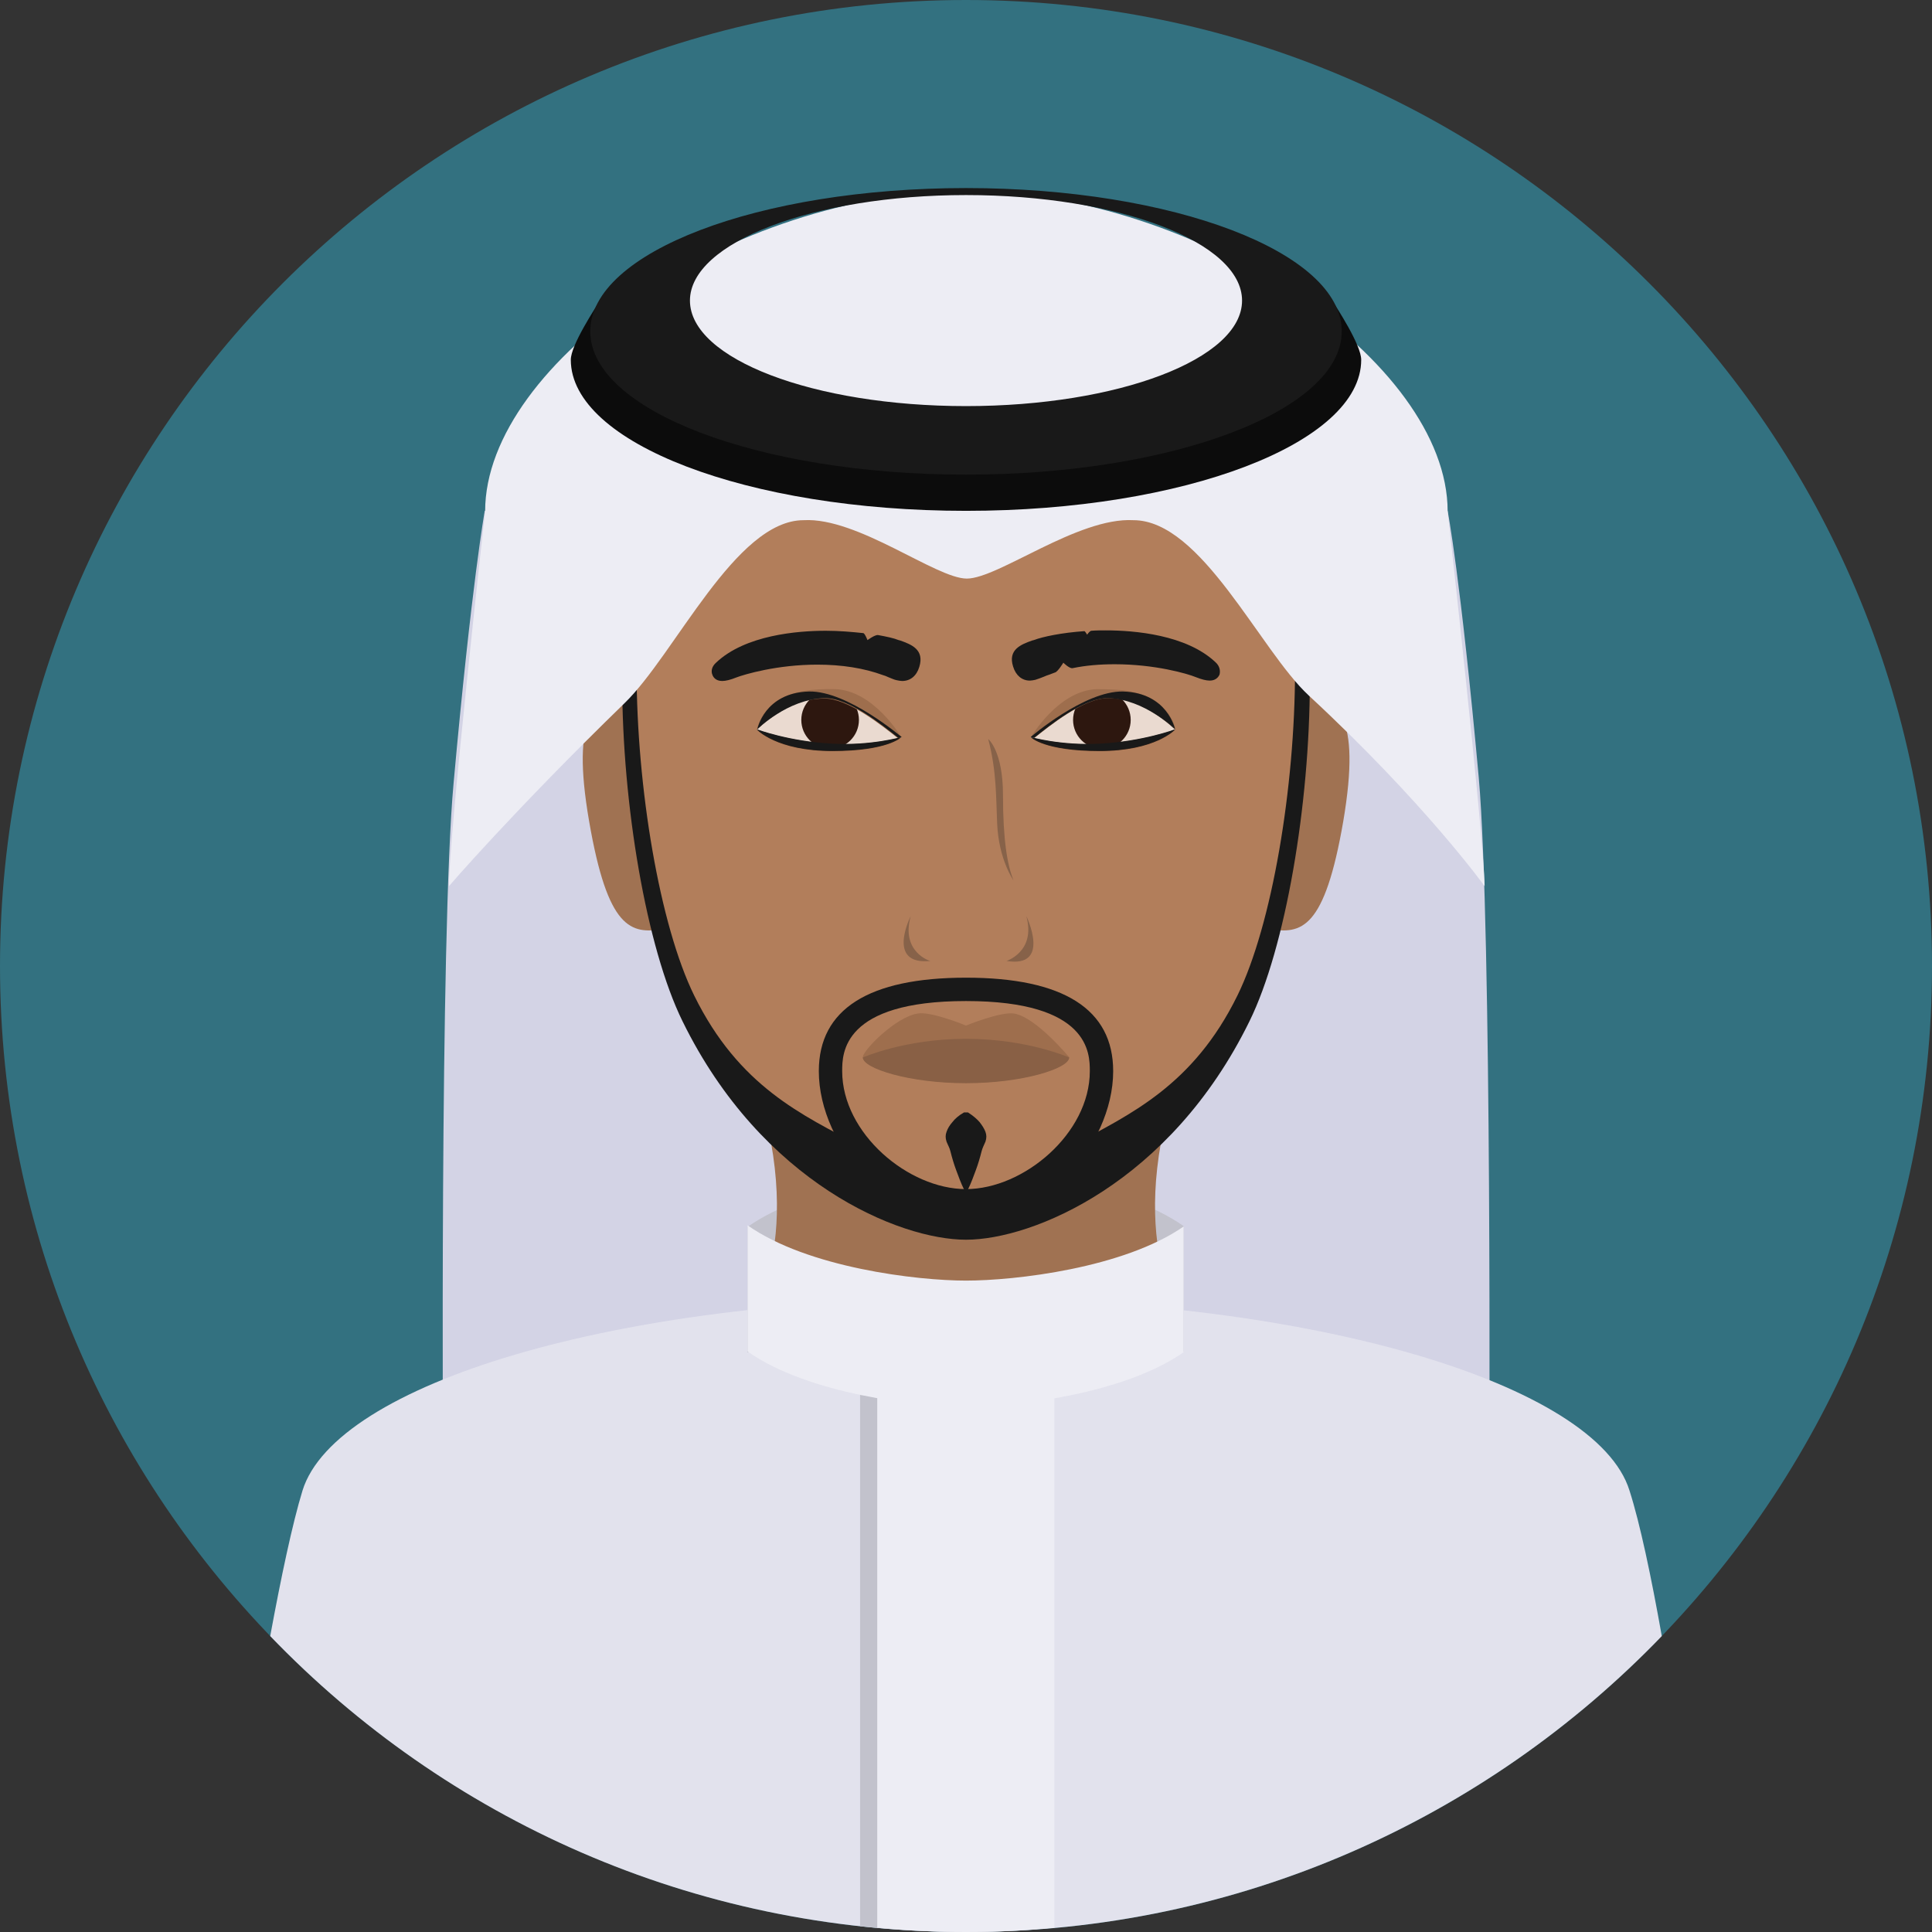 <?xml version="1.0" encoding="iso-8859-1"?>
<!-- Generator: Adobe Illustrator 19.0.0, SVG Export Plug-In . SVG Version: 6.00 Build 0)  -->
<svg version="1.1" id="Layer_1" xmlns="http://www.w3.org/2000/svg" xmlns:xlink="http://www.w3.org/1999/xlink" x="0px" y="0px"
	 viewBox="0 0 496.2 496.2" style="enable-background:new 0 0 496.2 496.2;" xml:space="preserve">
<rect x="0" y="0" width="496.2" height="496.2" fill="#333333" stroke="none"/>
<path style="fill:#337180;" d="M248.1,0C111.1,0,0,111.1,0,248.1s111.1,248.1,248.1,248.1s248.1-111.1,248.1-248.1S385.1,0,248.1,0z
	"/>
<g>
	<path style="fill:#D3D3E5;" d="M124.5,131.2c0,0-3.4,18.9-8,69.9c-3.6,39.2-2.7,179.4-2.7,179.4l104.4,28l2.7-313L124.5,131.2z"/>
	<path style="fill:#D3D3E5;" d="M379.8,199.8c-4.7-51.7-8-68.6-8-68.6l-96.4-35.7l2.7,313l104.4-28
		C382.5,380.5,383.2,238.3,379.8,199.8z"/>
</g>
<path style="fill:#E2E2ED;" d="M418.5,382.8c-8.5-27.3-81.2-49.3-170.8-49.3s-161.5,22-170,49.3c-2.6,8.5-5.5,22.2-8.3,37.4
	c45.1,46.9,108.5,76,178.7,76s133.6-29.2,178.7-76C424.1,405,421.2,391.2,418.5,382.8z"/>
<path style="fill:#C2C2CC;" d="M248.1,300.9c-12.6,0-40.6,3.3-56.1,14.2v32.3c15.5-10.9,43.4-14.2,56.1-14.2
	c12.6,0,40.4,3.2,55.9,14v-32.3C288.6,304.1,260.7,300.9,248.1,300.9z"/>
<g>
	<path style="fill:#A07252;" d="M304.9,269.8H191.3c17.7,46.3,1.4,68.3,1.4,68.3v7.7h110.7v-7.7C303.5,338,287.2,316.1,304.9,269.8z
		"/>
	<path style="fill:#A07252;" d="M161.4,178c-8.4,1.4-14.9,5.1-10.1,32.9s10.7,29.1,19.1,27.7L161.4,178z"/>
	<path style="fill:#A07252;" d="M334.9,178l-9,60.6c8.4,1.4,14.3,0.1,19.1-27.7C349.7,183.1,343.3,179.5,334.9,178z"/>
</g>
<path style="fill:#191919;" d="M248.1,63.3c-48.7,0-88.3,19.5-88.3,111.9c0,31.3,6.2,68.2,15.5,87.1c20.4,41.6,55.7,56.1,72.8,56.1
	s52.4-14.5,72.8-56.1c9.3-18.9,15.5-55.8,15.5-87.1C336.4,82.8,296.8,63.3,248.1,63.3z"/>
<path style="fill:#B27E5B;" d="M248.1,63.3c-46.7,0-84.6,20.3-84.6,108.9c0,30,5.9,65.4,14.8,83.5c11.5,23.4,27.8,30.7,42.7,38.6
	c10.5,5.6,20.3,15.2,27,15.2c6.8,0,16.7-9.6,27.4-15.3c14.8-8,31-15.3,42.4-38.5c8.9-18.1,14.8-53.5,14.8-83.5
	C332.7,83.6,294.8,63.3,248.1,63.3z"/>
<g>
	<path style="fill:#191919;" d="M248.1,251.1c-25,0-37.8,8.1-37.8,24c0,19.6,19.4,40.2,37.8,40.2s37.8-20.7,37.8-40.2
		C285.9,259.2,273.1,251.1,248.1,251.1z M248.1,305.4c-14.8,0-31.8-14.3-31.8-30.3c0-4.5,0-18,31.8-18s31.8,13.5,31.8,18
		C279.9,291.1,262.9,305.4,248.1,305.4z"/>
	<path style="fill:#191919;" d="M253.1,290.7c-0.3-0.8-0.8-1.6-1.5-2.5c-0.7-0.8-1.6-1.6-3-2.5h-1c-1.4,0.8-2.3,1.6-3,2.5
		c-0.7,0.8-1.2,1.6-1.5,2.5c-0.3,0.8-0.3,1.6,0,2.5c0.3,0.8,0.8,1.6,1,2.5c0.4,1.6,0.9,3.3,1.5,4.9s1.2,3.3,2,4.9h1
		c0.8-1.6,1.4-3.3,2-4.9s1.1-3.3,1.5-4.9c0.2-0.8,0.6-1.6,1-2.5C253.4,292.3,253.4,291.5,253.1,290.7z"/>
	<path style="fill:#191919;" d="M312.2,170.1c-7.5-7.1-20.9-8.2-28.2-8.2c-1.2,0-2.5,0-3.7,0.1c-0.4,0-1.1,1-1.1,1s-0.5-0.9-0.7-0.9
		c-5.8,0.4-10.6,1.4-13,2.3l-0.4,0.1c-2.8,1-6.3,2.3-4.9,6.7c0.7,2.3,2.3,3.6,4.3,3.6c0.4,0,0.9-0.1,1.4-0.2
		c0.7-0.2,1.4-0.5,2.2-0.8c0.5-0.2,0.9-0.4,1.3-0.5c0.5-0.2,1.1-0.4,1.6-0.6c0.7-0.2,2.1-2.5,2.1-2.5s1.6,1.6,2.4,1.4
		c3.4-0.7,7-1,10.8-1c10.3,0,18.6,2.4,20.8,3.3c1.5,0.6,2.7,0.9,3.6,0.9c1.7,0,2.3-1.1,2.5-1.5C313.5,172.2,313.2,171,312.2,170.1z"
		/>
	<path style="fill:#191919;" d="M231.2,164.5l-0.4-0.1c-1.2-0.5-3.1-0.9-5.3-1.3c-0.8-0.1-2.7,1.3-2.7,1.3s-0.7-1.8-1.1-1.8
		c-2.9-0.3-6.1-0.6-9.6-0.6c-7.3,0-20.7,1.1-28.2,8.2c-1,0.9-1.4,2.1-0.9,3.2c0.2,0.5,0.8,1.5,2.5,1.5c0.9,0,2.1-0.3,3.6-0.9
		c2.1-0.8,10.5-3.3,20.8-3.3c6.3,0,12,0.9,16.9,2.7c0.4,0.1,0.9,0.3,1.3,0.5c0.8,0.3,1.6,0.7,2.2,0.8c0.5,0.1,1,0.2,1.4,0.2
		c2.1,0,3.7-1.3,4.4-3.6C237.5,166.8,234,165.5,231.2,164.5z"/>
</g>
<path style="fill:#9E6E4D;" d="M260.4,260.3c-3.5-0.5-12.3,3.1-12.3,3.1s-8.9-3.7-12.4-3.1c-5.7,0.9-14.1,9.5-14.1,11.2
	c0,2.8,11.9,6.6,26.5,6.6c14.6,0,26.5-3.8,26.5-6.6C274.6,271.6,266.1,261.2,260.4,260.3z"/>
<path style="fill:#896045;" d="M248.1,266.8c-15.7,0-26.5,4.8-26.5,4.8c0,2.8,11.9,6.6,26.5,6.6s26.5-3.8,26.5-6.6
	C274.6,271.6,263.8,266.8,248.1,266.8z"/>
<g>
	<path style="fill:#876249;" d="M257.6,204.2c0-11.4-3.8-14.4-3.8-14.4c2.2,8.3,2,15.2,2.3,21.7c0.4,9.3,4.2,14.6,4.2,14.6
		C258.7,222.2,257.6,215.6,257.6,204.2z"/>
	<path style="fill:#876249;" d="M233.9,235.3c0,0-6.5,12.7,5.1,11.5C238.9,246.9,231.3,244.5,233.9,235.3z"/>
	<path style="fill:#876249;" d="M263.6,235.3c2.5,9.1-5.1,11.5-5.1,11.5C270.1,248.7,263.6,235.3,263.6,235.3z"/>
</g>
<path style="fill:#332016;" d="M281.9,178.4c-9.9-0.2-17.1,11-17.1,11s3.4,3.5,17.6,3.5c14.4,0,19.4-5.5,19.4-5.5
	S293.3,178.6,281.9,178.4z"/>
<path style="fill:#EADAD0;" d="M281.9,178.4c-9.9-0.2-17.1,11-17.1,11s7.7,2.2,17.6,1.7c11.2-0.6,19.4-3.7,19.4-3.7
	S293.3,178.6,281.9,178.4z"/>
<circle style="fill:#2D170F;" cx="283" cy="184.9" r="7.4"/>
<path style="fill:#9E6E4D;" d="M290,177.5c-1.9-0.4-5.9-0.5-8.3-0.5c-9.9,0.3-16.9,12.3-16.9,12.3l0.9,0.2c3.8-3,12.7-10.3,19-10.2
	c11.5,0.3,17.2,8,17.2,8S300.7,179.5,290,177.5z"/>
<g>
	<path style="fill:#191919;" d="M288.4,177.6c-9.9-0.2-23.7,11.7-23.7,11.7l0.9,0.2c3.8-3,12.7-10.3,19-10.2c9.4,0.3,17.2,8,17.2,8
		S299.9,177.9,288.4,177.6z"/>
	<path style="fill:#191919;" d="M282.4,191c-10,0.5-17.6-1.7-17.6-1.7s3.4,3.5,17.6,3.5c14.4,0,19.4-5.5,19.4-5.5
		S293.6,190.4,282.4,191z"/>
</g>
<path style="fill:#332016;" d="M214.3,178.4c-11.5,0.3-19.9,9-19.9,9s5,5.5,19.4,5.5c14.2,0,17.6-3.5,17.6-3.5
	S224.3,178.1,214.3,178.4z"/>
<path style="fill:#EADAD0;" d="M214.3,178.4c-11.5,0.3-19.9,9-19.9,9s8.2,3.1,19.4,3.7c10,0.5,17.6-1.7,17.6-1.7
	S224.3,178.1,214.3,178.4z"/>
<circle style="fill:#2D170F;" cx="213.2" cy="184.9" r="7.4"/>
<path style="fill:#9E6E4D;" d="M214.5,177c-2.4-0.1-6.4,0.1-8.3,0.5c-10.7,2-11.8,9.9-11.8,9.9s5.7-7.7,17.2-8
	c6.2-0.1,15.2,7.2,19,10.2l0.9-0.2C231.5,189.3,224.4,177.3,214.5,177z"/>
<g>
	<path style="fill:#191919;" d="M207.8,177.6c-11.5,0.3-13.3,9.7-13.3,9.7s7.7-7.7,17.2-8c6.2-0.2,15.2,7.2,19,10.2l0.9-0.2
		C231.5,189.3,217.7,177.4,207.8,177.6z"/>
	<path style="fill:#191919;" d="M213.8,191c-11.2-0.6-19.4-3.7-19.4-3.7s5,5.5,19.4,5.5c14.2,0,17.6-3.5,17.6-3.5
		S223.8,191.5,213.8,191z"/>
</g>
<path style="fill:#EDEDF4;" d="M371.8,131.3c0-38.4-64-82.1-123.6-82.2l0,0l0,0l0,0c-59.6,0-123.6,43.8-123.6,82.2
	c0,0-9.3,83.3-9.3,96.3c0,0,16.5-19.2,45.1-47c13-12.6,28.5-47,46-47c13.9-0.8,34,15,41.9,15c8.1,0,28.5-15.8,42.8-15
	c17.5,0,32.5,33.4,45,45c29.8,27.6,45.2,49,45.2,49C381.1,214.6,371.8,131.3,371.8,131.3z"/>
<path style="fill:#0C0C0C;" d="M341.1,75.6l-19,5.3c0.3,1.1,0.5,2.2,0.5,3.3c0,15.7-33.4,28.5-74.5,28.5s-74.5-12.7-74.5-28.5
	c0-1.1,0.2-2.2,0.5-3.3l-19-5.3c-2.5,3.9-8.5,13.1-8.5,16.8c0,21.4,45.4,38.8,101.5,38.8s101.5-17.4,101.5-38.8
	C349.6,88.7,343.7,79.5,341.1,75.6z"/>
<path style="fill:#191919;" d="M248.1,48.3c-53.3,0-96.5,16.5-96.5,36.8s43.2,36.8,96.5,36.8s96.5-16.5,96.5-36.8
	S301.4,48.3,248.1,48.3z M248.1,104.3c-39.1,0-70.9-12.1-70.9-27.1c0-14.9,31.7-27.1,70.9-27.1S319,62.2,319,77.2
	S287.2,104.3,248.1,104.3z"/>
<path style="fill:#C2C2CC;" d="M220.9,347.6v147.1c9,1,18,1.5,27.3,1.5c6.1,0,12.2-0.2,18.2-0.7V347.6H220.9z"/>
<g>
	<path style="fill:#EDEDF4;" d="M225.3,347.6v147.5c7.5,0.7,15.1,1.1,22.8,1.1c7.7,0,15.3-0.4,22.7-1.1V347.6H225.3z"/>
	<path style="fill:#EDEDF4;" d="M248.1,328.9c-12.6,0-40.6-3.3-56.1-14.2v32.4c15.5,10.9,43.4,14.2,56.1,14.2
		c12.6,0,40.4-3.2,55.9-14V315C288.6,325.7,260.7,328.9,248.1,328.9z"/>
</g>
<g>
</g>
<g>
</g>
<g>
</g>
<g>
</g>
<g>
</g>
<g>
</g>
<g>
</g>
<g>
</g>
<g>
</g>
<g>
</g>
<g>
</g>
<g>
</g>
<g>
</g>
<g>
</g>
<g>
</g>
</svg>
